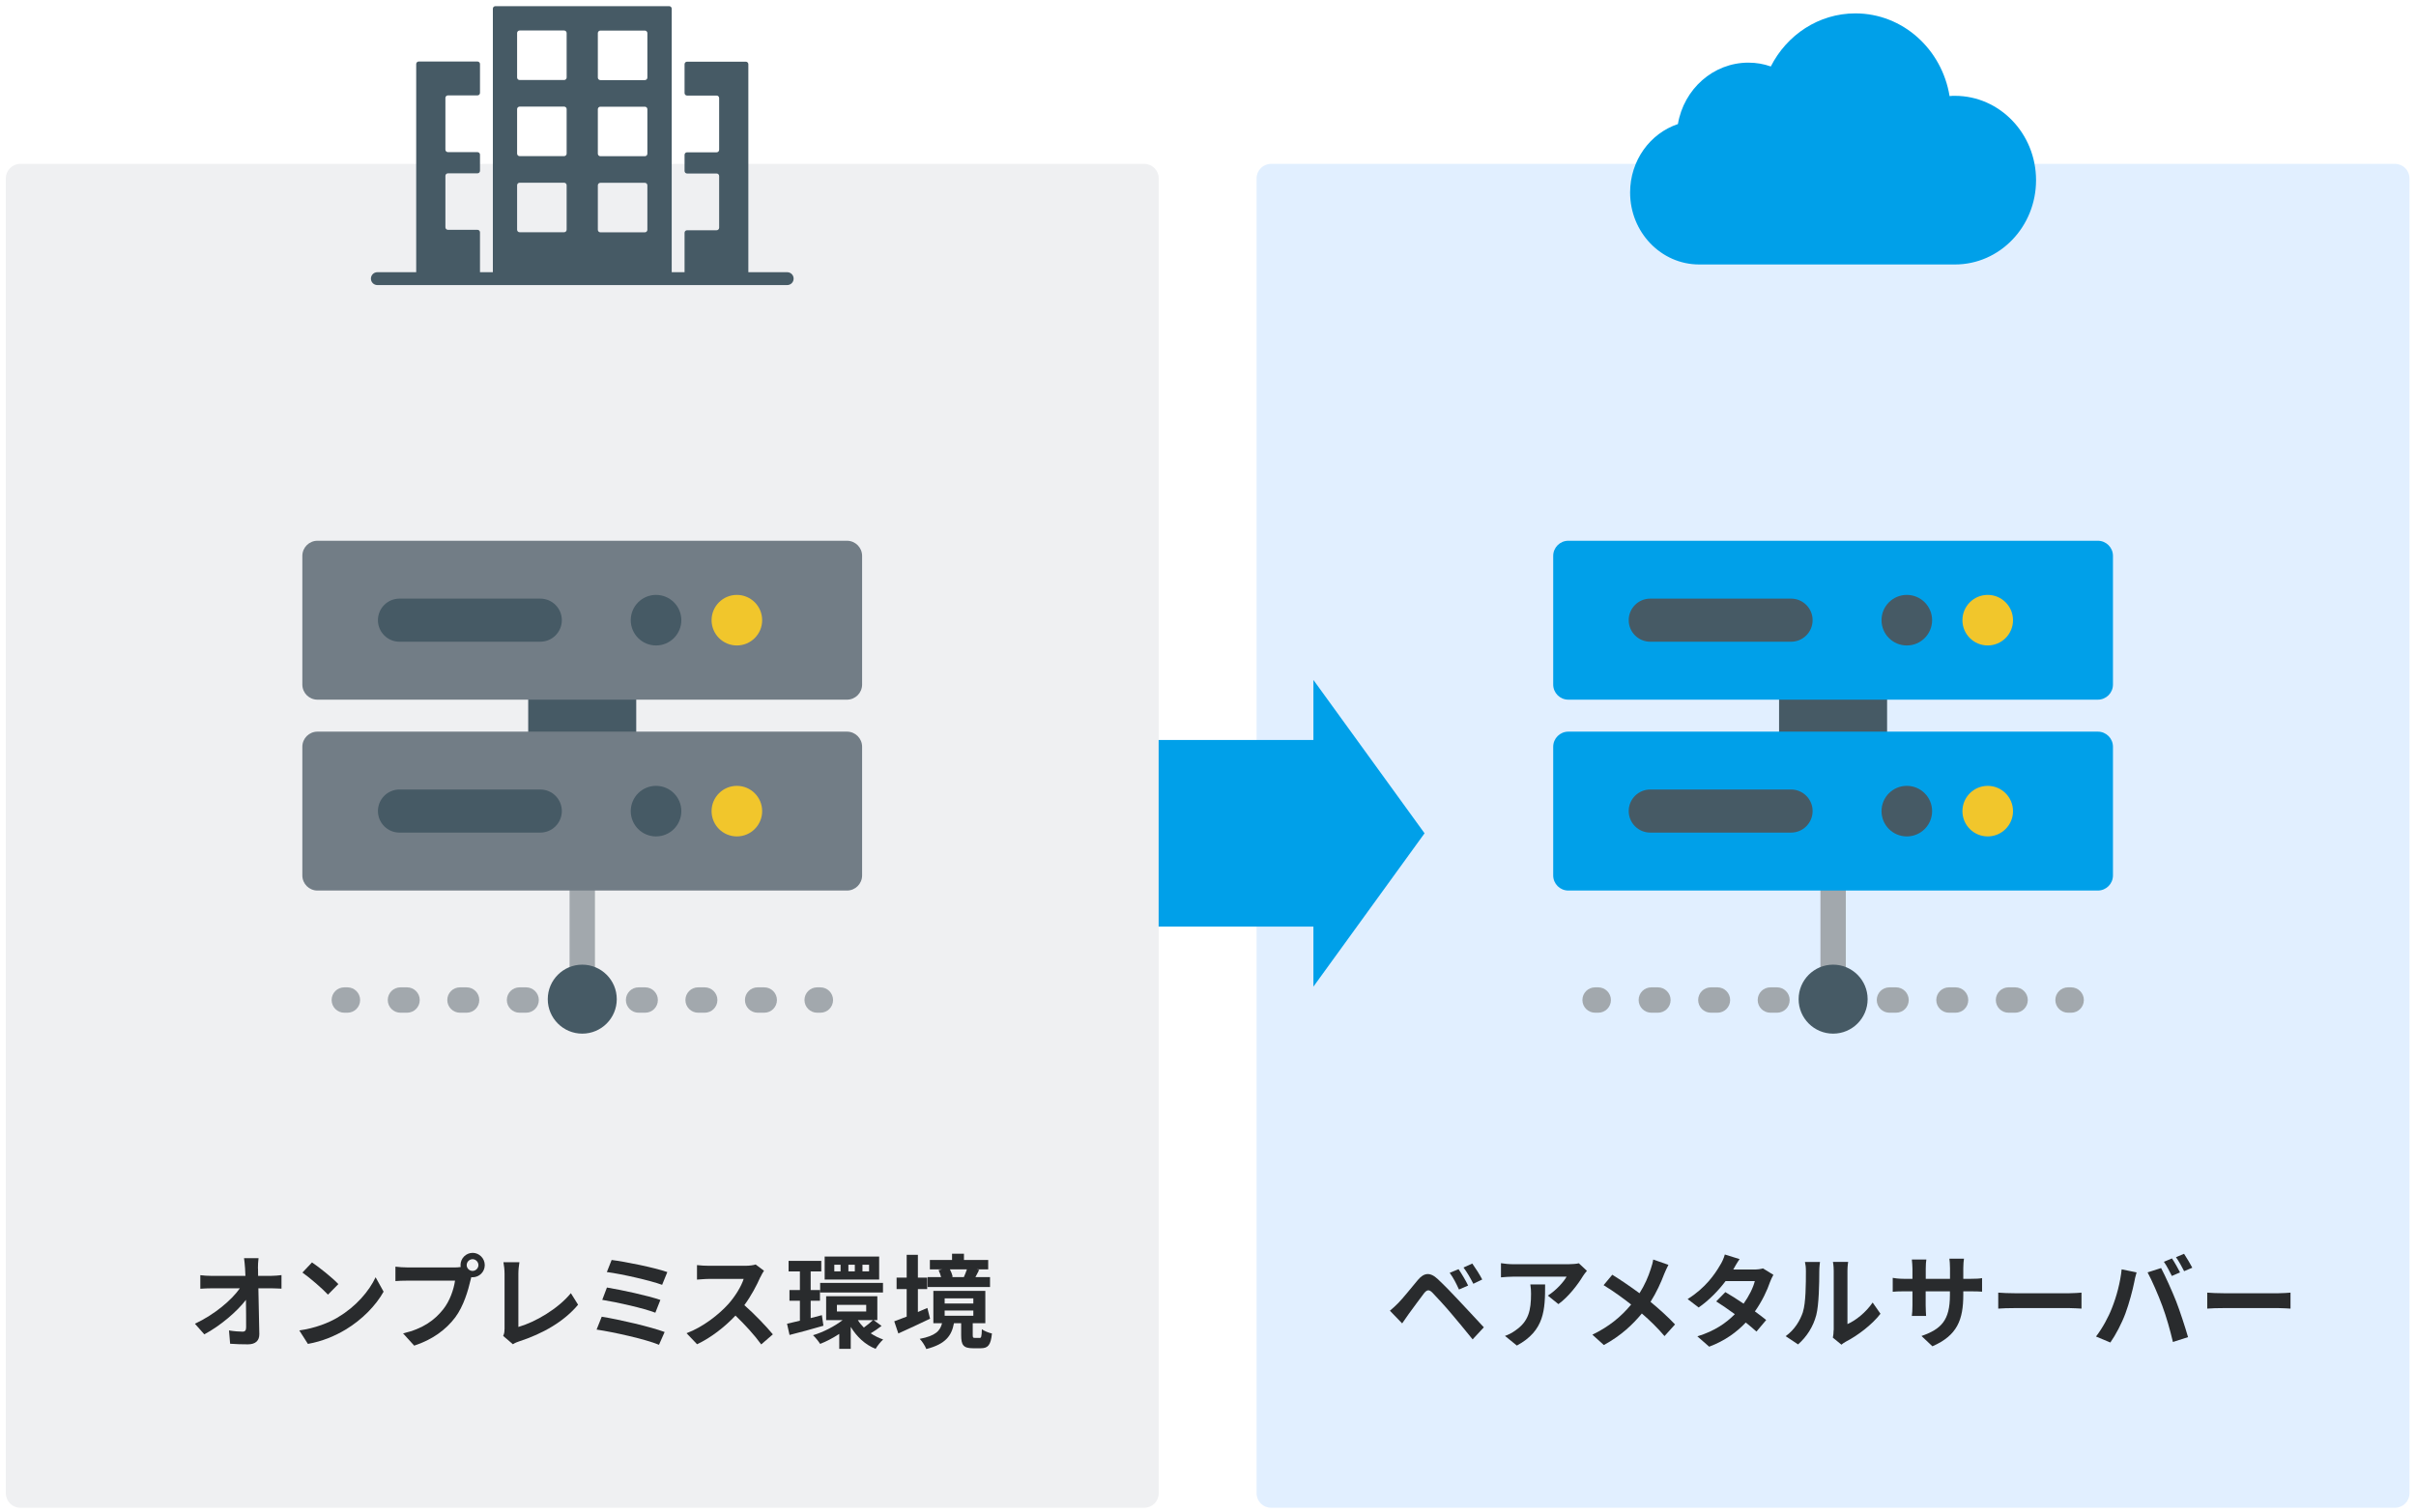 <svg width="278" height="174" viewBox="0 0 278 174" fill="none" xmlns="http://www.w3.org/2000/svg">
<path d="M275.58 18.86H146.26C145.338 18.86 144.59 19.608 144.59 20.53V171.87C144.59 172.793 145.338 173.54 146.26 173.54H275.58C276.502 173.54 277.25 172.793 277.25 171.87V20.53C277.25 19.608 276.502 18.86 275.58 18.86Z" fill="#E1EFFF"/>
<path d="M187.57 22.16C187.57 26.73 191.13 30.44 195.52 30.44H224.95C230.1 30.44 234.28 26.1 234.28 20.74C234.28 15.38 230.1 11.03 224.95 11.03C224.74 11.03 224.54 11.03 224.33 11.06C223.45 5.66 218.94 1.54 213.49 1.54C209.27 1.54 205.6 4.02 203.76 7.65C202.95 7.36 202.08 7.21 201.18 7.21C197.13 7.21 193.75 10.26 193.07 14.28C189.87 15.35 187.57 18.47 187.57 22.16Z" fill="#00A0E9"/>
<path d="M131.66 18.86H2.34C1.418 18.86 0.67 19.608 0.67 20.53V171.87C0.67 172.793 1.418 173.54 2.34 173.54H131.66C132.582 173.54 133.33 172.793 133.33 171.87V20.53C133.33 19.608 132.582 18.86 131.66 18.86Z" fill="#EFF0F2"/>
<path d="M66.999 116.451C66.199 116.451 65.539 115.801 65.539 114.991V90.141C65.539 89.341 66.189 88.681 66.999 88.681C67.809 88.681 68.459 89.331 68.459 90.141V114.991C68.459 115.791 67.809 116.451 66.999 116.451Z" fill="#A2A8AD"/>
<path d="M94.398 116.561H94.028C93.228 116.561 92.568 115.911 92.568 115.101C92.568 114.291 93.218 113.641 94.028 113.641H94.398C95.198 113.641 95.858 114.291 95.858 115.101C95.858 115.911 95.208 116.561 94.398 116.561Z" fill="#A2A8AD"/>
<path d="M87.939 116.561H87.179C86.379 116.561 85.719 115.911 85.719 115.101C85.719 114.291 86.369 113.641 87.179 113.641H87.939C88.739 113.641 89.399 114.291 89.399 115.101C89.399 115.911 88.749 116.561 87.939 116.561ZM81.089 116.561H80.329C79.529 116.561 78.869 115.911 78.869 115.101C78.869 114.291 79.519 113.641 80.329 113.641H81.089C81.889 113.641 82.549 114.291 82.549 115.101C82.549 115.911 81.899 116.561 81.089 116.561ZM74.239 116.561H73.479C72.679 116.561 72.019 115.911 72.019 115.101C72.019 114.291 72.669 113.641 73.479 113.641H74.239C75.039 113.641 75.699 114.291 75.699 115.101C75.699 115.911 75.049 116.561 74.239 116.561ZM67.389 116.561H66.629C65.829 116.561 65.169 115.911 65.169 115.101C65.169 114.291 65.819 113.641 66.629 113.641H67.389C68.189 113.641 68.849 114.291 68.849 115.101C68.849 115.911 68.199 116.561 67.389 116.561ZM60.539 116.561H59.779C58.979 116.561 58.319 115.911 58.319 115.101C58.319 114.291 58.969 113.641 59.779 113.641H60.539C61.339 113.641 61.999 114.291 61.999 115.101C61.999 115.911 61.349 116.561 60.539 116.561ZM53.689 116.561H52.929C52.129 116.561 51.469 115.911 51.469 115.101C51.469 114.291 52.119 113.641 52.929 113.641H53.689C54.489 113.641 55.149 114.291 55.149 115.101C55.149 115.911 54.499 116.561 53.689 116.561ZM46.839 116.561H46.079C45.279 116.561 44.619 115.911 44.619 115.101C44.619 114.291 45.269 113.641 46.079 113.641H46.839C47.639 113.641 48.299 114.291 48.299 115.101C48.299 115.911 47.649 116.561 46.839 116.561Z" fill="#A2A8AD"/>
<path d="M39.978 116.561H39.618C38.818 116.561 38.158 115.911 38.158 115.101C38.158 114.291 38.808 113.641 39.618 113.641H39.978C40.778 113.641 41.438 114.291 41.438 115.101C41.438 115.911 40.788 116.561 39.978 116.561Z" fill="#A2A8AD"/>
<path d="M73.209 74.34H60.779V97.62H73.209V74.34Z" fill="#465A65"/>
<path d="M97.459 84.21H36.529C35.568 84.21 34.789 84.989 34.789 85.95V100.76C34.789 101.721 35.568 102.5 36.529 102.5H97.459C98.42 102.5 99.199 101.721 99.199 100.76V85.95C99.199 84.989 98.42 84.21 97.459 84.21Z" fill="#727D86"/>
<path d="M97.459 62.24H36.529C35.568 62.24 34.789 63.019 34.789 63.98V78.79C34.789 79.751 35.568 80.53 36.529 80.53H97.459C98.42 80.53 99.199 79.751 99.199 78.79V63.98C99.199 63.019 98.42 62.24 97.459 62.24Z" fill="#727D86"/>
<path d="M84.789 74.291C86.396 74.291 87.699 72.988 87.699 71.381C87.699 69.774 86.396 68.471 84.789 68.471C83.182 68.471 81.879 69.774 81.879 71.381C81.879 72.988 83.182 74.291 84.789 74.291Z" fill="#F1C62C"/>
<path d="M75.488 74.291C77.095 74.291 78.398 72.988 78.398 71.381C78.398 69.774 77.095 68.471 75.488 68.471C73.881 68.471 72.578 69.774 72.578 71.381C72.578 72.988 73.881 74.291 75.488 74.291Z" fill="#465A65"/>
<path d="M62.168 73.86H45.968C44.598 73.86 43.488 72.75 43.488 71.38C43.488 70.01 44.598 68.9 45.968 68.9H62.168C63.538 68.9 64.648 70.01 64.648 71.38C64.648 72.75 63.538 73.86 62.168 73.86Z" fill="#465A65"/>
<path d="M84.789 96.27C86.396 96.27 87.699 94.967 87.699 93.36C87.699 91.753 86.396 90.45 84.789 90.45C83.182 90.45 81.879 91.753 81.879 93.36C81.879 94.967 83.182 96.27 84.789 96.27Z" fill="#F1C62C"/>
<path d="M75.488 96.27C77.095 96.27 78.398 94.967 78.398 93.36C78.398 91.753 77.095 90.45 75.488 90.45C73.881 90.45 72.578 91.753 72.578 93.36C72.578 94.967 73.881 96.27 75.488 96.27Z" fill="#465A65"/>
<path d="M62.168 95.83H45.968C44.598 95.83 43.488 94.72 43.488 93.35C43.488 91.98 44.598 90.87 45.968 90.87H62.168C63.538 90.87 64.648 91.98 64.648 93.35C64.648 94.72 63.538 95.83 62.168 95.83Z" fill="#465A65"/>
<path d="M66.999 118.97C69.192 118.97 70.969 117.193 70.969 115C70.969 112.808 69.192 111.03 66.999 111.03C64.807 111.03 63.029 112.808 63.029 115C63.029 117.193 64.807 118.97 66.999 118.97Z" fill="#465A65"/>
<path d="M210.931 116.451C210.131 116.451 209.471 115.801 209.471 114.991V90.141C209.471 89.341 210.121 88.681 210.931 88.681C211.741 88.681 212.391 89.331 212.391 90.141V114.991C212.391 115.791 211.741 116.451 210.931 116.451Z" fill="#A2A8AD"/>
<path d="M238.322 116.561H237.962C237.162 116.561 236.502 115.911 236.502 115.101C236.502 114.291 237.152 113.641 237.962 113.641H238.322C239.122 113.641 239.782 114.291 239.782 115.101C239.782 115.911 239.132 116.561 238.322 116.561Z" fill="#A2A8AD"/>
<path d="M231.871 116.561H231.111C230.311 116.561 229.651 115.911 229.651 115.101C229.651 114.291 230.301 113.641 231.111 113.641H231.871C232.671 113.641 233.331 114.291 233.331 115.101C233.331 115.911 232.681 116.561 231.871 116.561ZM225.021 116.561H224.261C223.461 116.561 222.801 115.911 222.801 115.101C222.801 114.291 223.451 113.641 224.261 113.641H225.021C225.821 113.641 226.481 114.291 226.481 115.101C226.481 115.911 225.831 116.561 225.021 116.561ZM218.171 116.561H217.411C216.611 116.561 215.951 115.911 215.951 115.101C215.951 114.291 216.601 113.641 217.411 113.641H218.171C218.971 113.641 219.631 114.291 219.631 115.101C219.631 115.911 218.981 116.561 218.171 116.561ZM211.321 116.561H210.561C209.761 116.561 209.101 115.911 209.101 115.101C209.101 114.291 209.751 113.641 210.561 113.641H211.321C212.121 113.641 212.781 114.291 212.781 115.101C212.781 115.911 212.131 116.561 211.321 116.561ZM204.471 116.561H203.711C202.911 116.561 202.251 115.911 202.251 115.101C202.251 114.291 202.901 113.641 203.711 113.641H204.471C205.271 113.641 205.931 114.291 205.931 115.101C205.931 115.911 205.281 116.561 204.471 116.561ZM197.621 116.561H196.861C196.061 116.561 195.401 115.911 195.401 115.101C195.401 114.291 196.051 113.641 196.861 113.641H197.621C198.421 113.641 199.081 114.291 199.081 115.101C199.081 115.911 198.431 116.561 197.621 116.561ZM190.771 116.561H190.011C189.211 116.561 188.551 115.911 188.551 115.101C188.551 114.291 189.201 113.641 190.011 113.641H190.771C191.571 113.641 192.231 114.291 192.231 115.101C192.231 115.911 191.581 116.561 190.771 116.561Z" fill="#A2A8AD"/>
<path d="M183.902 116.561H183.542C182.742 116.561 182.082 115.911 182.082 115.101C182.082 114.291 182.732 113.641 183.542 113.641H183.902C184.702 113.641 185.362 114.291 185.362 115.101C185.362 115.911 184.712 116.561 183.902 116.561Z" fill="#A2A8AD"/>
<path d="M217.141 74.34H204.711V97.62H217.141V74.34Z" fill="#465A65"/>
<path d="M241.391 84.21H180.461C179.5 84.21 178.721 84.989 178.721 85.95V100.76C178.721 101.721 179.5 102.5 180.461 102.5H241.391C242.352 102.5 243.131 101.721 243.131 100.76V85.95C243.131 84.989 242.352 84.21 241.391 84.21Z" fill="#00A0E9"/>
<path d="M241.391 62.24H180.461C179.5 62.24 178.721 63.019 178.721 63.98V78.79C178.721 79.751 179.5 80.53 180.461 80.53H241.391C242.352 80.53 243.131 79.751 243.131 78.79V63.98C243.131 63.019 242.352 62.24 241.391 62.24Z" fill="#00A0E9"/>
<path d="M228.719 74.291C230.326 74.291 231.629 72.988 231.629 71.381C231.629 69.774 230.326 68.471 228.719 68.471C227.111 68.471 225.809 69.774 225.809 71.381C225.809 72.988 227.111 74.291 228.719 74.291Z" fill="#F1C62C"/>
<path d="M219.41 74.291C221.017 74.291 222.32 72.988 222.32 71.381C222.32 69.774 221.017 68.471 219.41 68.471C217.803 68.471 216.5 69.774 216.5 71.381C216.5 72.988 217.803 74.291 219.41 74.291Z" fill="#465A65"/>
<path d="M206.09 73.86H189.89C188.52 73.86 187.41 72.75 187.41 71.38C187.41 70.01 188.52 68.9 189.89 68.9H206.09C207.46 68.9 208.57 70.01 208.57 71.38C208.57 72.75 207.46 73.86 206.09 73.86Z" fill="#465A65"/>
<path d="M228.719 96.27C230.326 96.27 231.629 94.967 231.629 93.36C231.629 91.753 230.326 90.45 228.719 90.45C227.111 90.45 225.809 91.753 225.809 93.36C225.809 94.967 227.111 96.27 228.719 96.27Z" fill="#F1C62C"/>
<path d="M219.41 96.27C221.017 96.27 222.32 94.967 222.32 93.36C222.32 91.753 221.017 90.45 219.41 90.45C217.803 90.45 216.5 91.753 216.5 93.36C216.5 94.967 217.803 96.27 219.41 96.27Z" fill="#465A65"/>
<path d="M206.09 95.83H189.89C188.52 95.83 187.41 94.72 187.41 93.35C187.41 91.98 188.52 90.87 189.89 90.87H206.09C207.46 90.87 208.57 91.98 208.57 93.35C208.57 94.72 207.46 95.83 206.09 95.83Z" fill="#465A65"/>
<path d="M210.931 118.97C213.123 118.97 214.901 117.193 214.901 115C214.901 112.808 213.123 111.03 210.931 111.03C208.738 111.03 206.961 112.808 206.961 115C206.961 117.193 208.738 118.97 210.931 118.97Z" fill="#465A65"/>
<path d="M90.58 32.81H43.42C43.01 32.81 42.68 32.48 42.68 32.07C42.68 31.66 43.01 31.33 43.42 31.33H90.58C90.99 31.33 91.32 31.66 91.32 32.07C91.32 32.48 90.99 32.81 90.58 32.81Z" fill="#465A65"/>
<path d="M51.251 26.19V20.24C51.251 20.08 51.381 19.95 51.541 19.95H54.941C55.101 19.95 55.231 19.82 55.231 19.66V17.8C55.231 17.64 55.101 17.51 54.941 17.51H51.541C51.381 17.51 51.251 17.38 51.251 17.22V11.27C51.251 11.11 51.381 10.98 51.541 10.98H54.941C55.101 10.98 55.231 10.85 55.231 10.69V7.37C55.231 7.21 55.101 7.08 54.941 7.08H48.181C48.021 7.08 47.891 7.21 47.891 7.37V31.43C47.891 31.59 48.021 31.72 48.181 31.72H54.941C55.101 31.72 55.231 31.59 55.231 31.43V26.74C55.231 26.58 55.101 26.45 54.941 26.45H51.541C51.381 26.45 51.251 26.32 51.251 26.16V26.19Z" fill="#465A65"/>
<path d="M78.769 7.39V10.71C78.769 10.87 78.9 11 79.059 11H82.46C82.62 11 82.749 11.13 82.749 11.29V17.24C82.749 17.4 82.62 17.53 82.46 17.53H79.059C78.9 17.53 78.769 17.66 78.769 17.82V19.68C78.769 19.84 78.9 19.97 79.059 19.97H82.46C82.62 19.97 82.749 20.1 82.749 20.26V26.21C82.749 26.37 82.62 26.5 82.46 26.5H79.059C78.9 26.5 78.769 26.63 78.769 26.79V31.48C78.769 31.64 78.9 31.77 79.059 31.77H85.82C85.98 31.77 86.109 31.64 86.109 31.48V7.39C86.109 7.23 85.98 7.1 85.82 7.1H79.059C78.9 7.1 78.769 7.23 78.769 7.39Z" fill="#465A65"/>
<path d="M56.711 1V31.44C56.711 31.6 56.841 31.73 57.001 31.73H77.001C77.161 31.73 77.291 31.6 77.291 31.44V1C77.291 0.84 77.161 0.71 77.001 0.71H57.001C56.841 0.71 56.711 0.84 56.711 1ZM64.911 26.73H59.791C59.631 26.73 59.501 26.6 59.501 26.44V21.32C59.501 21.16 59.631 21.03 59.791 21.03H64.911C65.071 21.03 65.201 21.16 65.201 21.32V26.44C65.201 26.6 65.071 26.73 64.911 26.73ZM64.911 17.97H59.791C59.631 17.97 59.501 17.84 59.501 17.68V12.56C59.501 12.4 59.631 12.27 59.791 12.27H64.911C65.071 12.27 65.201 12.4 65.201 12.56V17.68C65.201 17.84 65.071 17.97 64.911 17.97ZM64.911 9.21H59.791C59.631 9.21 59.501 9.08 59.501 8.92V3.8C59.501 3.64 59.631 3.51 59.791 3.51H64.911C65.071 3.51 65.201 3.64 65.201 3.8V8.92C65.201 9.08 65.071 9.21 64.911 9.21ZM74.201 26.74H69.081C68.921 26.74 68.791 26.61 68.791 26.45V21.33C68.791 21.17 68.921 21.04 69.081 21.04H74.201C74.361 21.04 74.491 21.17 74.491 21.33V26.45C74.491 26.61 74.361 26.74 74.201 26.74ZM74.201 17.98H69.081C68.921 17.98 68.791 17.85 68.791 17.69V12.57C68.791 12.41 68.921 12.28 69.081 12.28H74.201C74.361 12.28 74.491 12.41 74.491 12.57V17.69C74.491 17.85 74.361 17.98 74.201 17.98ZM74.201 9.22H69.081C68.921 9.22 68.791 9.09 68.791 8.93V3.81C68.791 3.65 68.921 3.52 69.081 3.52H74.201C74.361 3.52 74.491 3.65 74.491 3.81V8.93C74.491 9.09 74.361 9.22 74.201 9.22Z" fill="#465A65"/>
<path d="M151.59 85.17H133.32V106.65H151.59V85.17Z" fill="#00A0E9"/>
<path d="M163.919 95.91L151.129 78.26V113.56L163.919 95.91Z" fill="#00A0E9"/>
<path d="M29.69 146.001C29.69 146.261 29.7 146.541 29.7 146.851H31.17C31.56 146.851 32.11 146.801 32.39 146.761V148.321C32.01 148.311 31.57 148.281 31.25 148.281H29.73C29.77 150.001 29.81 151.961 29.84 153.541C29.85 154.291 29.42 154.731 28.52 154.731C27.8 154.731 27.14 154.711 26.48 154.661L26.35 153.131C26.88 153.221 27.51 153.271 27.91 153.271C28.2 153.271 28.32 153.121 28.32 152.781C28.32 151.991 28.32 150.821 28.3 149.611C27.27 150.961 25.36 152.591 23.51 153.581L22.43 152.361C24.72 151.281 26.66 149.621 27.6 148.281H24.39C23.97 148.281 23.46 148.301 23.05 148.331V146.771C23.39 146.821 23.96 146.851 24.35 146.851H28.24C28.23 146.551 28.22 146.261 28.2 146.001C28.16 145.501 28.13 145.121 28.08 144.811H29.75C29.7 145.171 29.68 145.631 29.68 146.001H29.69Z" fill="#292B2D"/>
<path d="M38.94 151.58C40.95 150.39 42.48 148.6 43.219 147.01L44.139 148.67C43.249 150.26 41.679 151.88 39.789 153.02C38.599 153.74 37.09 154.39 35.429 154.68L34.44 153.13C36.27 152.87 37.8 152.27 38.94 151.59V151.58ZM38.94 147.79L37.739 149.01C37.13 148.35 35.66 147.07 34.8 146.47L35.9 145.3C36.719 145.85 38.249 147.07 38.929 147.79H38.94Z" fill="#292B2D"/>
<path d="M54.38 144.2C55.14 144.2 55.78 144.83 55.78 145.61C55.78 146.39 55.15 147.01 54.38 147.01C54.33 147.01 54.27 147.01 54.23 147C54.19 147.13 54.17 147.25 54.14 147.35C53.87 148.5 53.36 150.32 52.38 151.63C51.32 153.04 49.75 154.2 47.66 154.88L46.38 153.47C48.71 152.93 50.03 151.91 50.99 150.71C51.77 149.73 52.21 148.41 52.36 147.4H46.9C46.36 147.4 45.8 147.42 45.5 147.45V145.79C45.84 145.84 46.51 145.88 46.9 145.88H52.34C52.51 145.88 52.76 145.87 53.01 145.83C53 145.76 52.99 145.69 52.99 145.61C52.99 144.83 53.62 144.2 54.4 144.2H54.38ZM54.38 146.28C54.74 146.28 55.05 145.97 55.05 145.61C55.05 145.25 54.75 144.93 54.38 144.93C54.01 144.93 53.7 145.24 53.7 145.61C53.7 145.98 54.01 146.28 54.38 146.28Z" fill="#292B2D"/>
<path d="M58.058 152.99V146.62C58.058 146.17 57.998 145.62 57.928 145.28H59.768C59.698 145.74 59.648 146.16 59.648 146.62V152.73C61.568 152.18 64.188 150.67 65.688 148.84L66.518 150.17C64.908 152.1 62.478 153.5 59.708 154.4C59.538 154.46 59.288 154.54 59.018 154.72L57.898 153.76C58.038 153.47 58.048 153.27 58.048 153L58.058 152.99Z" fill="#292B2D"/>
<path d="M76.478 153.311L75.828 154.781C74.238 154.121 70.528 153.311 68.648 153.031L69.238 151.551C71.248 151.871 74.868 152.711 76.478 153.311ZM75.988 149.62L75.408 151.09C74.058 150.57 71.048 149.891 69.298 149.611L69.838 148.191C71.518 148.471 74.508 149.11 75.988 149.62ZM76.788 146.411L76.188 147.881C74.828 147.381 71.488 146.621 69.828 146.411L70.378 145.021C71.918 145.211 75.298 145.891 76.778 146.411H76.788Z" fill="#292B2D"/>
<path d="M87.49 146.99C87.09 147.91 86.43 149.16 85.65 150.22C86.81 151.23 88.23 152.73 88.93 153.58L87.59 154.74C86.83 153.68 85.73 152.48 84.63 151.42C83.38 152.74 81.82 153.96 80.21 154.72L79 153.45C80.89 152.74 82.71 151.31 83.82 150.08C84.6 149.2 85.31 148.04 85.57 147.2H81.59C81.1 147.2 80.45 147.27 80.2 147.28V145.61C80.52 145.66 81.23 145.69 81.59 145.69H85.74C86.24 145.69 86.72 145.62 86.95 145.54L87.91 146.26C87.82 146.39 87.6 146.75 87.5 146.99H87.49Z" fill="#292B2D"/>
<path d="M94.74 152.59C93.4 152.98 91.981 153.37 90.85 153.65L90.561 152.36C90.981 152.27 91.491 152.15 92.041 152.01V149.71H90.841V148.48H92.041V146.34H90.74V145.12H94.501V146.34H93.281V148.48H94.35V149.71H93.281V151.71L94.57 151.37L94.751 152.6L94.74 152.59ZM101.441 152.61C101.031 152.93 100.571 153.23 100.191 153.46C100.621 153.75 101.111 154 101.621 154.17C101.341 154.42 100.951 154.91 100.751 155.25C99.54 154.77 98.581 153.85 97.891 152.72V155.25H96.57V153.53C95.85 154 95.091 154.4 94.371 154.68C94.191 154.39 93.821 153.93 93.551 153.68C94.721 153.33 96.02 152.67 96.96 151.94H95.061V149.19H100.951V151.94H100.521L101.441 152.61ZM94.371 147.66H101.601V148.76H94.371V147.66ZM101.161 147.27H94.891V144.63H101.161V147.27ZM96.721 145.57H96.001V146.33H96.721V145.57ZM96.301 150.95H99.671V150.19H96.301V150.95ZM98.361 145.57H97.621V146.33H98.361V145.57ZM98.71 151.94C98.9 152.25 99.131 152.53 99.401 152.8C99.751 152.55 100.181 152.2 100.451 151.94H98.71ZM100.001 145.57H99.24V146.33H100.001V145.57Z" fill="#292B2D"/>
<path d="M107.018 151.78C105.788 152.38 104.438 152.99 103.368 153.48L102.898 152.08C103.298 151.94 103.788 151.75 104.328 151.54V148.37H103.168V147.05H104.328V144.43H105.618V147.05H106.688V148.37H105.618V151.01C105.978 150.86 106.348 150.69 106.708 150.54L107.018 151.77V151.78ZM112.708 154C112.898 154 112.958 153.88 112.978 152.99C113.238 153.19 113.778 153.41 114.138 153.48C114.008 154.83 113.678 155.18 112.858 155.18H111.938C110.838 155.18 110.598 154.79 110.598 153.68V152.3H109.768C109.508 153.71 108.828 154.7 106.588 155.27C106.458 154.93 106.098 154.36 105.828 154.1C107.668 153.75 108.188 153.16 108.398 152.3H107.398V148.58H113.378V152.3H111.928V153.66C111.928 153.95 111.968 153.99 112.178 153.99H112.708V154ZM113.918 148.13H106.738V146.99H108.288C108.228 146.73 108.108 146.43 107.998 146.19L108.428 146.1H106.998V145.02H109.548V144.3H110.918V145.02H113.708V146.1H112.378L112.668 146.16C112.518 146.48 112.358 146.76 112.238 146.99H113.918V148.13ZM108.698 150.03H111.998V149.44H108.698V150.03ZM108.698 151.44H111.998V150.84H108.698V151.44ZM109.298 146.09C109.448 146.37 109.568 146.7 109.628 146.95L109.478 146.99H110.908C111.028 146.72 111.168 146.38 111.258 146.1H109.298V146.09Z" fill="#292B2D"/>
<path d="M160.89 149.98C161.42 149.44 162.34 148.29 163.15 147.32C163.84 146.5 164.54 146.37 165.45 147.23C166.24 147.97 167.14 148.91 167.85 149.67C168.64 150.5 169.84 151.81 170.74 152.77L169.45 154.16C168.66 153.18 167.66 151.97 166.97 151.16C166.29 150.35 165.24 149.21 164.82 148.78C164.44 148.4 164.2 148.43 163.86 148.85C163.4 149.44 162.57 150.6 162.1 151.23C161.83 151.61 161.55 152.02 161.34 152.32L159.93 150.86C160.28 150.58 160.54 150.32 160.9 149.97L160.89 149.98ZM168.94 147.96L167.88 148.42C167.54 147.68 167.25 147.1 166.81 146.5L167.83 146.08C168.16 146.56 168.68 147.42 168.93 147.96H168.94ZM170.55 147.27L169.53 147.76C169.15 147.02 168.84 146.48 168.4 145.89L169.41 145.43C169.75 145.9 170.28 146.73 170.55 147.26V147.27Z" fill="#292B2D"/>
<path d="M182.141 146.88C181.591 147.8 180.471 149.28 179.321 150.1L178.101 149.12C179.041 148.54 179.961 147.51 180.261 146.94H174.141C173.651 146.94 173.261 146.98 172.711 147.02V145.39C173.161 145.46 173.651 145.51 174.141 145.51H180.471C180.801 145.51 181.451 145.47 181.671 145.4L182.601 146.27C182.471 146.42 182.251 146.7 182.141 146.88ZM174.551 154.88L173.171 153.76C173.551 153.63 173.971 153.43 174.401 153.11C175.891 152.08 176.171 150.83 176.171 148.9C176.171 148.54 176.151 148.22 176.091 147.84H177.791C177.791 150.75 177.731 153.15 174.541 154.87L174.551 154.88Z" fill="#292B2D"/>
<path d="M191.49 146.64C191.14 147.57 190.61 148.75 189.92 149.84C190.95 150.69 191.94 151.59 192.74 152.44L191.53 153.78C190.71 152.82 189.86 151.99 188.92 151.18C187.89 152.43 186.54 153.73 184.55 154.81L183.23 153.62C185.15 152.69 186.53 151.55 187.69 150.15C186.84 149.48 185.72 148.65 184.52 147.92L185.52 146.72C186.46 147.3 187.69 148.14 188.65 148.85C189.25 147.91 189.65 146.98 189.95 146.05C190.06 145.74 190.19 145.27 190.23 144.97L191.98 145.58C191.83 145.85 191.6 146.37 191.49 146.64Z" fill="#292B2D"/>
<path d="M199.459 146.12H201.839C202.209 146.12 202.599 146.07 202.859 145.99L204.059 146.73C203.929 146.95 203.779 147.27 203.669 147.56C203.349 148.51 202.759 149.77 201.929 150.94C202.429 151.3 202.889 151.65 203.229 151.93L202.109 153.26C201.789 152.97 201.359 152.6 200.879 152.22C199.849 153.31 198.509 154.31 196.669 155L195.309 153.81C197.339 153.19 198.649 152.24 199.619 151.26C198.859 150.7 198.079 150.17 197.479 149.79L198.529 148.72C199.149 149.07 199.889 149.55 200.629 150.05C201.239 149.2 201.749 148.18 201.919 147.45H198.559C197.739 148.54 196.639 149.67 195.459 150.49L194.189 149.52C196.249 148.24 197.339 146.63 197.929 145.61C198.119 145.33 198.369 144.79 198.469 144.39L200.169 144.92C199.879 145.33 199.579 145.86 199.439 146.12H199.459Z" fill="#292B2D"/>
<path d="M207.459 150.979C207.789 149.969 207.799 147.749 207.799 146.329C207.799 145.859 207.759 145.539 207.689 145.249H209.419C209.409 145.309 209.339 145.829 209.339 146.319C209.339 147.709 209.299 150.189 208.989 151.369C208.639 152.699 207.899 153.849 206.899 154.739L205.469 153.789C206.499 153.059 207.139 151.979 207.469 150.979H207.459ZM210.999 153.099V146.249C210.999 145.719 210.919 145.269 210.909 145.239H212.659C212.659 145.239 212.579 145.729 212.579 146.259V152.399C213.529 151.989 214.699 151.059 215.479 149.919L216.379 151.209C215.409 152.479 213.709 153.749 212.399 154.419C212.139 154.559 211.999 154.679 211.889 154.769L210.899 153.959C210.949 153.739 210.989 153.409 210.989 153.089L210.999 153.099Z" fill="#292B2D"/>
<path d="M222.359 154.959L221.099 153.769C223.369 152.979 224.369 151.969 224.369 149.079V148.629H221.579V150.229C221.579 150.749 221.619 151.229 221.629 151.459H219.989C220.029 151.219 220.059 150.749 220.059 150.229V148.629H219.059C218.469 148.629 218.049 148.649 217.789 148.679V147.079C217.989 147.119 218.469 147.189 219.059 147.189H220.059V146.029C220.059 145.689 220.019 145.319 219.989 144.969H221.659C221.619 145.189 221.589 145.569 221.589 146.029V147.189H224.379V145.959C224.379 145.489 224.339 145.099 224.309 144.869H225.989C225.949 145.109 225.909 145.489 225.909 145.959V147.189H226.779C227.399 147.189 227.749 147.169 228.069 147.109V148.669C227.809 148.649 227.399 148.629 226.779 148.629H225.909V149.019C225.909 151.929 225.199 153.709 222.369 154.949L222.359 154.959Z" fill="#292B2D"/>
<path d="M231.82 148.849H238.13C238.68 148.849 239.2 148.799 239.51 148.779V150.619C239.23 150.609 238.63 150.559 238.13 150.559H231.82C231.15 150.559 230.36 150.579 229.93 150.619V148.779C230.35 148.819 231.21 148.849 231.82 148.849Z" fill="#292B2D"/>
<path d="M244.13 146.1L245.85 146.45C245.74 146.79 245.61 147.37 245.57 147.62C245.41 148.44 244.98 150.06 244.57 151.16C244.15 152.3 243.45 153.64 242.83 154.52L241.18 153.83C241.92 152.87 242.61 151.6 243.01 150.56C243.54 149.24 243.98 147.59 244.13 146.1ZM247.11 146.45L248.67 145.95C249.15 146.85 249.96 148.66 250.41 149.8C250.82 150.86 251.44 152.74 251.77 153.9L250.03 154.46C249.7 153.06 249.28 151.58 248.81 150.31C248.36 149.08 247.6 147.34 247.11 146.44V146.45ZM250.85 146.45L249.91 146.86C249.66 146.38 249.31 145.67 248.99 145.23L249.92 144.84C250.21 145.27 250.63 146.01 250.85 146.45ZM252.26 145.91L251.32 146.31C251.08 145.83 250.7 145.14 250.38 144.7L251.31 144.31C251.61 144.76 252.05 145.5 252.26 145.91Z" fill="#292B2D"/>
<path d="M255.87 148.849H262.18C262.73 148.849 263.25 148.799 263.56 148.779V150.619C263.28 150.609 262.68 150.559 262.18 150.559H255.87C255.2 150.559 254.41 150.579 253.98 150.619V148.779C254.4 148.819 255.26 148.849 255.87 148.849Z" fill="#292B2D"/>
</svg>
